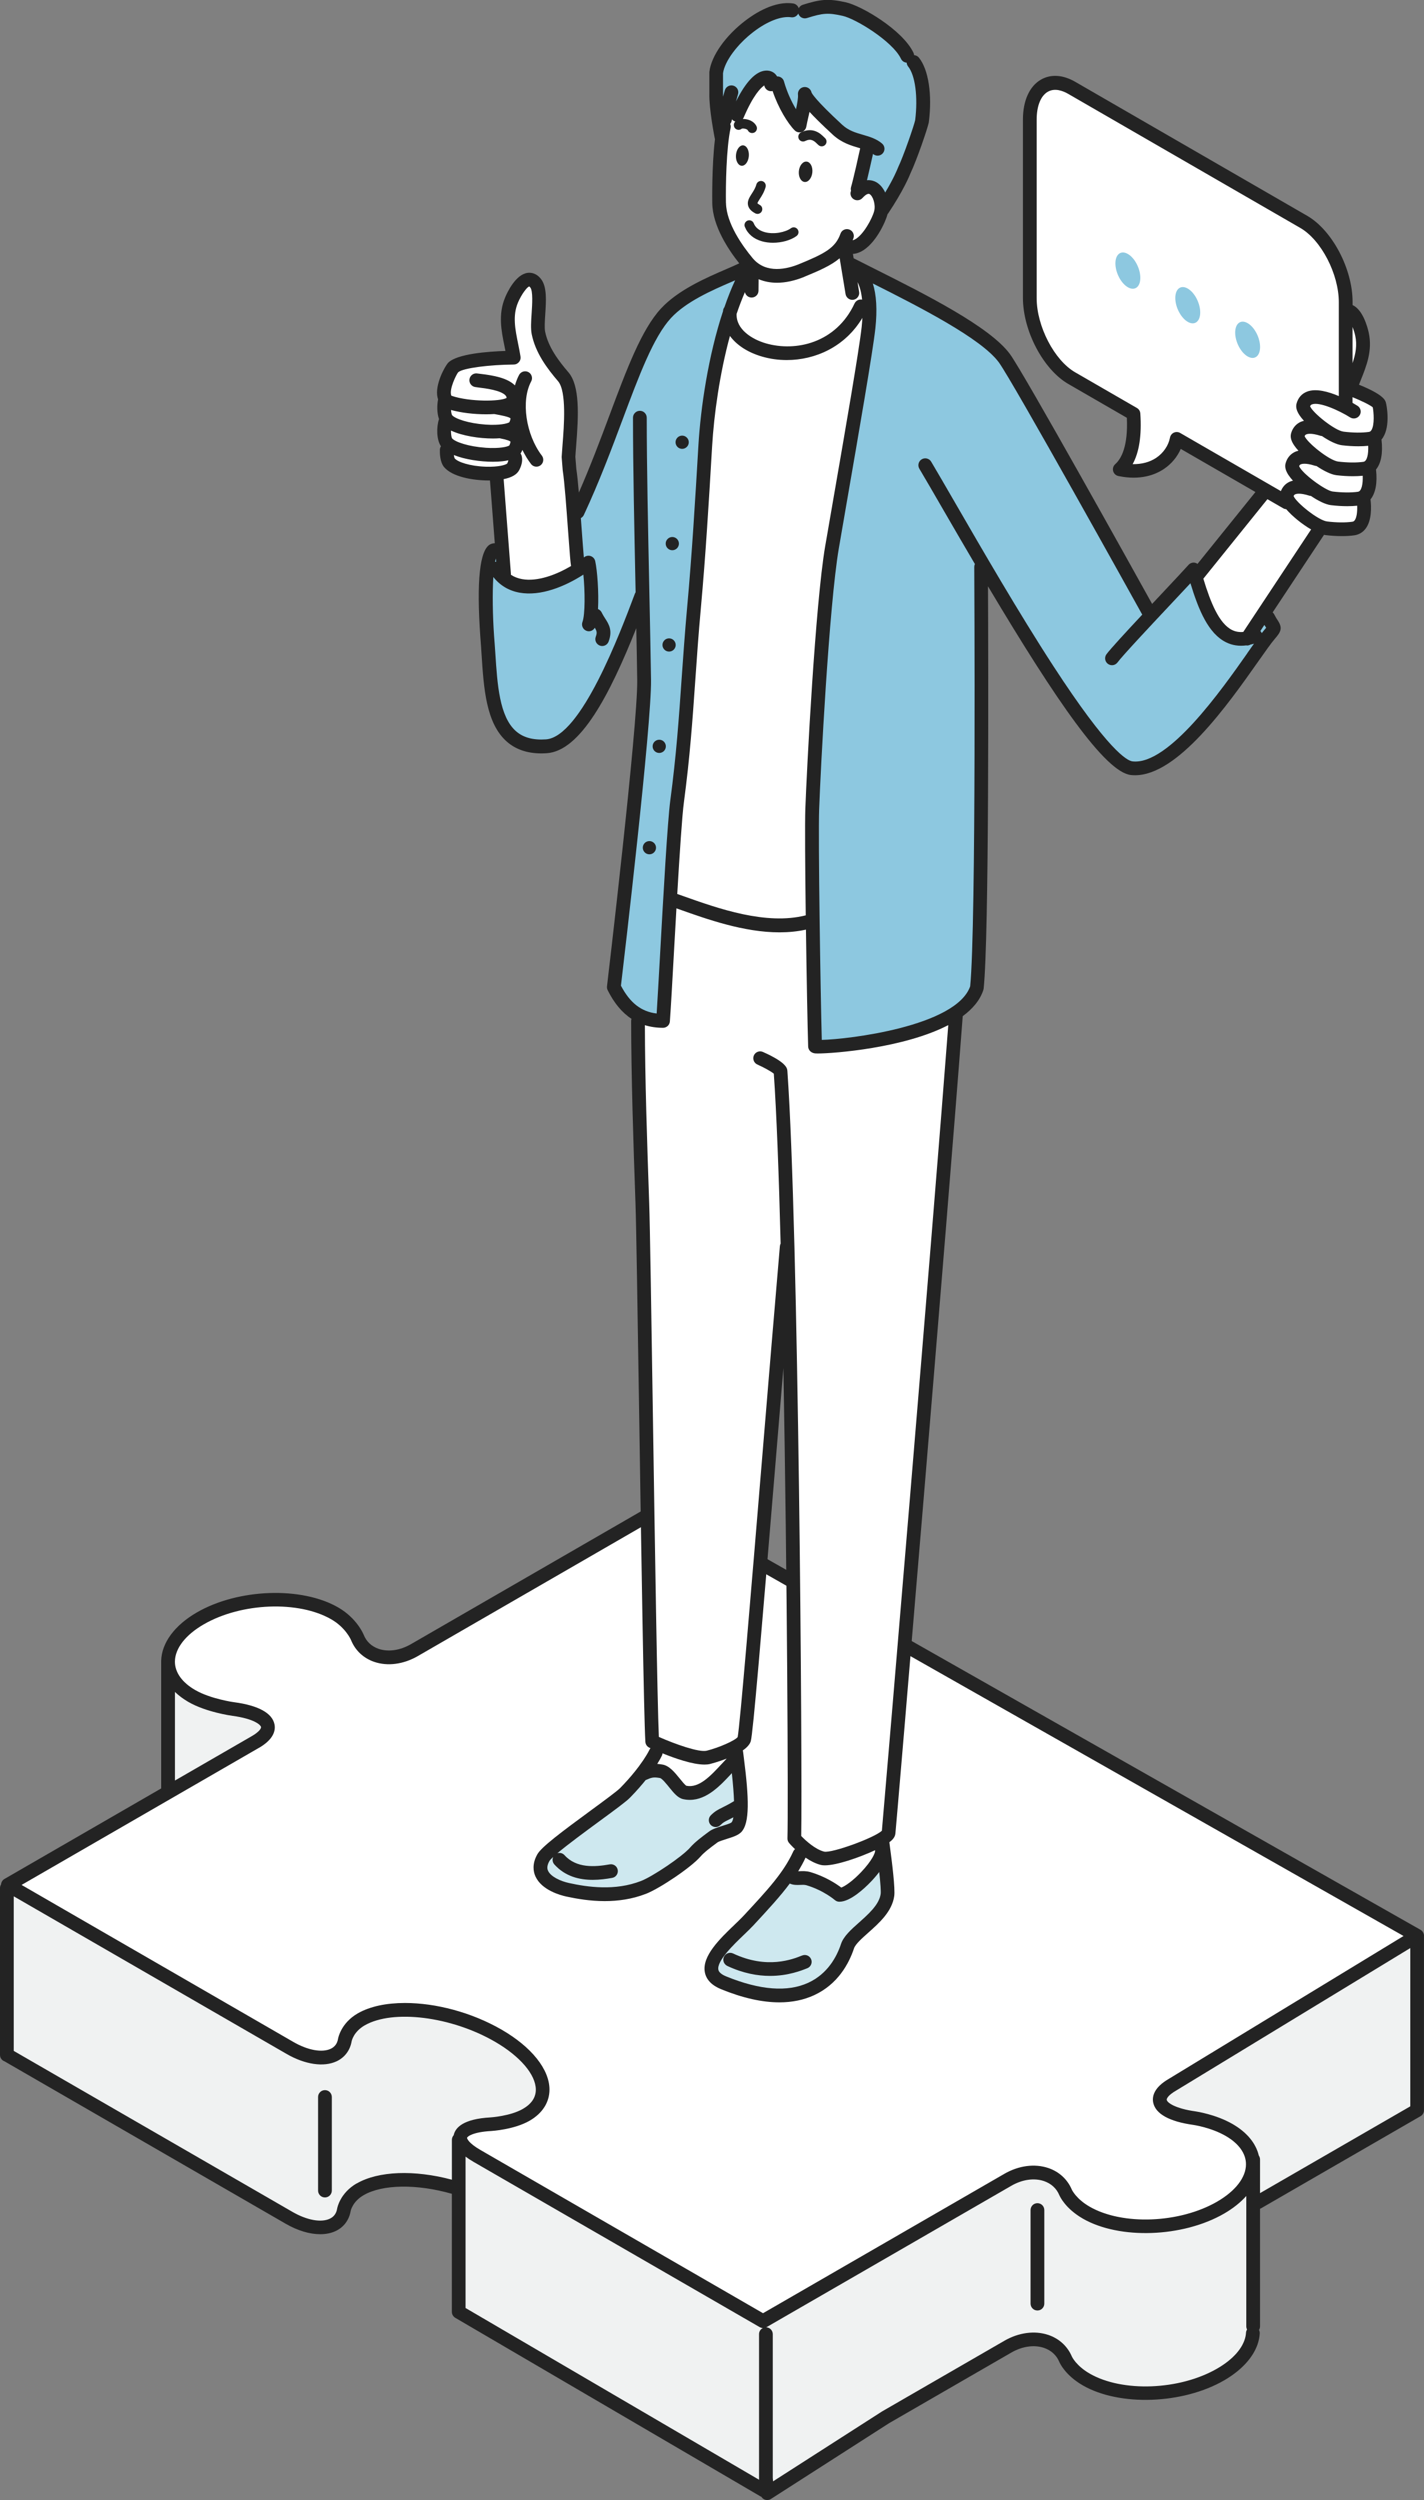 <?xml version="1.0" encoding="UTF-8"?>
<svg id="b" data-name="レイヤー_2" xmlns="http://www.w3.org/2000/svg" viewBox="0 0 445.62 782.02">
  <rect x="0" y="0" width="445.62" height="782.02" fill="#808080" stroke="none"/>
  <defs>
    <style>
      .d {
        fill: #232323;
      }

      .e {
        fill: #cee8ef;
      }

      .f {
        fill: #f0f2f2;
      }

      .g {
        fill: #8dc8e0;
      }

      .h {
        fill: #fff;
      }
    </style>
  </defs>
  <g id="c" data-name="m候補者">
    <g>
      <g>
        <path class="f" d="M443.47,660.08v-53.44l-203.65-74.77-187.41-6.98.17,35.53-50.44,30.17v52.2-.06s88.31,50.98,88.31,50.98c8.39,4.84,16.11,3.71,17.16-2.51,0,0,.65-3.85,5.1-6.41,6.8-3.93,18.71-3.83,30.18-.37l.65,38.73,95.49,55.85,1.05.87,37.1-23.79,13.97-8.07,24.23-13.99c7.26-4.19,15.4-2.41,18.08,3.96,0,0,1.44,3.41,6.43,6.3,10.87,6.28,29.7,5.58,42.06-1.55,7.59-4.38,10.97-10.18,9.92-15.45v-37.42l51.58-29.78Z"/>
        <path class="h" d="M277.19,703.88l-38.39,22.16-89.57-51.71c-8.39-4.84-6.43-9.3,4.35-9.91,0,0,6.66-.38,11.11-2.94,9.41-5.44,5.48-16.52-8.79-24.76-14.27-8.24-33.47-10.51-42.88-5.07-4.45,2.57-5.1,6.41-5.1,6.41-1.05,6.22-8.78,7.35-17.16,2.51L2.47,589.6l43.04-24.85,15.14-8.74,19.26-11.12c7.26-4.19,4.17-8.83-6.88-10.31,0,0-7.74-1.04-13.01-4.08-10.87-6.28-9.67-17.15,2.69-24.28,12.36-7.13,31.19-7.83,42.06-1.55,5.27,3.04,7.07,7.51,7.07,7.51,2.56,6.38,10.59,8.17,17.86,3.97l77.45-44.71,236.34,134.07-76.59,46.6c-7.26,4.19-4.17,8.89,6.86,10.44,0,0,5.91.83,10.91,3.71,10.87,6.28,9.67,17.15-2.69,24.28-12.36,7.13-31.19,7.83-42.06,1.55-5-2.89-6.43-6.3-6.43-6.3-2.68-6.37-10.81-8.16-18.08-3.96l-24.23,13.99-13.97,8.07Z"/>
        <path class="d" d="M445.62,605.5s0-.01,0-.02c0,0,0,0,0-.01,0-.02,0-.03,0-.05,0-.15-.03-.3-.07-.45-.01-.05-.03-.09-.04-.13-.04-.12-.09-.24-.15-.35-.02-.04-.04-.08-.06-.11-.09-.14-.19-.28-.31-.4,0,0-.02-.01-.02-.02-.11-.11-.24-.2-.38-.29-.02-.01-.03-.03-.05-.04l-236.34-134.07c-.66-.38-1.47-.37-2.14,0l-77.45,44.71c-3.42,1.97-7.12,2.51-10.15,1.46-2.19-.76-3.8-2.27-4.64-4.37-.08-.21-2.14-5.2-7.99-8.57-11.45-6.61-31.28-5.91-44.21,1.55-6.99,4.04-11.04,9.54-11.18,15.13,0,.03,0,.06,0,.09v.11s0,.06,0,.09c0,.03,0,.07,0,.1v39.54l-49.05,28.32c-.62.36-1.01,1.01-1.06,1.71-.21.33-.33.72-.33,1.14v52.2c0,.92.58,1.69,1.41,1.99l87.97,50.79c3.75,2.17,7.53,3.29,10.83,3.29,1.78,0,3.41-.33,4.82-.99,2.55-1.2,4.22-3.44,4.71-6.29.02-.12.62-2.95,4.06-4.94,5.9-3.41,16.66-3.55,27.6-.42v36.92c0,.76.41,1.47,1.06,1.86l95.49,55.85c.1.06.21.09.31.13.21.34.5.63.88.81.3.15.62.22.95.22.41,0,.81-.11,1.16-.34l37.02-23.73,38.21-22.06c3.41-1.97,7.13-2.51,10.21-1.47,2.25.76,3.92,2.28,4.81,4.4.18.42,1.88,4.17,7.34,7.33,11.45,6.61,31.28,5.91,44.21-1.55,6.05-3.5,9.94-8.09,10.94-12.94.12-.58.2-1.17.23-1.74.02-.4-.07-.78-.24-1.11.21-.33.33-.72.33-1.14v-36.77c.11-.04.23-.08.33-.14l49.91-28.82s.04-.03.06-.04c.07-.04.13-.09.19-.13.05-.04.11-.08.15-.13.05-.05.1-.1.14-.15.05-.05.09-.1.13-.16.04-.06.07-.12.11-.18.03-.06.07-.12.1-.18.03-.06.05-.13.07-.2.02-.07.05-.13.06-.2.02-.06.02-.13.03-.2.01-.08.02-.15.02-.23,0-.02,0-.05,0-.07v-54.58ZM54.75,529.22c1.18,1.14,2.58,2.19,4.2,3.13,5.58,3.22,13.47,4.3,13.8,4.35,6.92.93,8.82,2.88,8.94,3.49.08.43-.6,1.53-2.85,2.83l-24.09,13.91v-27.71ZM80.99,546.74c4.73-2.73,5.28-5.52,4.91-7.38-.7-3.52-5.05-5.91-12.59-6.92-.07,0-7.37-1.01-12.22-3.81-4.08-2.35-6.33-5.48-6.35-8.81v-.13c.04-4.09,3.33-8.33,9.04-11.62,11.75-6.78,29.65-7.48,39.91-1.55,4.51,2.6,6.14,6.42,6.15,6.45,1.3,3.25,3.87,5.67,7.22,6.83,4.21,1.46,9.2.8,13.7-1.8l76.38-44.1,232.08,131.66-73.43,44.67c-4.73,2.73-5.28,5.53-4.92,7.4.69,3.54,5.03,5.97,12.56,7.02.05,0,5.55.8,10.13,3.45,4.1,2.36,6.35,5.51,6.35,8.86,0,4.12-3.3,8.38-9.04,11.7-11.74,6.78-29.65,7.48-39.91,1.55-4.22-2.44-5.53-5.27-5.53-5.27-1.37-3.25-3.99-5.67-7.4-6.81-4.25-1.43-9.25-.77-13.73,1.82l-75.52,43.6-88.49-51.09c-3.63-2.1-4.18-3.54-4.13-3.79.08-.34,1.67-1.78,7.53-2.11.29-.02,7.23-.44,12.06-3.23,4-2.31,6.2-5.76,6.2-9.73,0-6.32-5.6-13.33-14.99-18.75-9.41-5.43-20.64-8.34-30.23-8.34-5.79,0-10.98,1.06-14.8,3.27-5.26,3.04-6.11,7.72-6.14,7.92-.25,1.5-1.01,2.53-2.3,3.14-2.71,1.28-7.18.46-11.67-2.13l-85.07-49.12,74.22-42.85ZM111.64,682.93c-5.26,3.04-6.11,7.72-6.14,7.92-.25,1.5-1.01,2.53-2.3,3.14-2.72,1.28-7.18.46-11.67-2.13l-87.23-50.36v-48.35l85.39,49.3c5.77,3.33,11.62,4.19,15.65,2.3,2.55-1.2,4.22-3.44,4.71-6.29.02-.12.62-2.95,4.06-4.94,8.81-5.08,27.08-2.81,40.73,5.08,7.92,4.57,12.83,10.33,12.84,15.03,0,2.44-1.36,4.46-4.05,6.01-3.94,2.27-10.09,2.66-10.15,2.66-8.53.48-10.94,3.21-11.47,5.41-.01.05-.02.11-.03.16-.35.38-.57.89-.57,1.45v12.47c-11.76-3.14-23.01-2.73-29.75,1.16ZM145.7,674.57c.7.53,1.51,1.07,2.46,1.62l89.57,51.71c.31.18.65.26.99.28-.7.35-1.19,1.07-1.19,1.91v45.09c0,.06,0,.12,0,.19l.02.28-91.86-53.73v-47.35ZM389.77,730.79c-.75,3.63-3.9,7.21-8.88,10.08-11.74,6.78-29.65,7.48-39.91,1.55-4.22-2.44-5.53-5.27-5.53-5.27-1.37-3.25-3.99-5.66-7.4-6.81-4.24-1.43-9.25-.76-13.73,1.82l-38.29,22.11-34.11,21.87-.09-1.05v-44.99c0-1.16-.92-2.1-2.07-2.14.04-.02.08-.03.12-.05l38.39-22.16,38.21-22.06c3.41-1.97,7.13-2.51,10.21-1.47,2.25.76,3.92,2.28,4.81,4.4.18.42,1.88,4.17,7.34,7.33,11.45,6.61,31.28,5.91,44.21-1.55,2.82-1.63,5.16-3.5,6.96-5.52v40.79c0,.35.09.68.24.97-.18.3-.31.64-.33,1.01-.02.37-.07.76-.15,1.14ZM394.31,685.99v-10.53c0-.46-.15-.88-.39-1.23-.91-3.85-3.73-7.27-8.18-9.84-5.3-3.06-11.43-3.94-11.69-3.98-6.17-.87-8.76-2.66-8.94-3.59-.07-.38.43-1.46,2.89-2.88l73.33-44.61v49.51l-47.02,27.15ZM326.8,691.28v29.27c0,1.19-.96,2.15-2.15,2.15s-2.15-.96-2.15-2.15v-29.27c0-1.19.96-2.15,2.15-2.15s2.15.96,2.15,2.15ZM103.84,655.92v29.27c0,1.19-.96,2.15-2.15,2.15s-2.15-.96-2.15-2.15v-29.27c0-1.19.96-2.15,2.15-2.15s2.15.96,2.15,2.15Z"/>
      </g>
      <g>
        <path class="h" d="M276.92,582.12c-.51-4.17-1.05-7.92-1.05-7.92l-24.48,2.89c-1.44,4.04-3.47,7.51-6.14,11.06,6.79.55,13.53,3.1,19.28,3.68,3.98,0,8.4-4.4,12.39-9.7Z"/>
        <path class="e" d="M264.53,591.83c-5.75-.58-12.5-3.13-19.28-3.68-2.89,3.83-6.52,7.76-11.02,12.61-4.59,4.94-18.2,15.2-7.73,19.47,24.3,9.9,35.13-.67,38.73-11.47,1.49-4.47,11.5-9,12.5-16,.21-1.47-.28-6.28-.81-10.63-3.99,5.3-8.41,9.7-12.39,9.7Z"/>
        <path class="h" d="M220.53,560.83c4.03-2.69,6.71-6.73,10.16-10.3-.12-.94-.22-1.74-.29-2.34l-12.02-7.33-13.18,7.33s-1.58,2.21-3.53,4.84c2.22.06,4.28.61,5.86,1.8,4,3,8,8,13,6Z"/>
        <path class="e" d="M220.53,560.83c-5,2-9-3-13-6-1.59-1.19-3.65-1.74-5.86-1.8-2.1,2.83-4.62,6.15-6.07,7.76-2.73,3.03-13.16,9.37-16.28,12.19-2.81,2.54-7.41,4.73-9.3,8.1-3.33,5.93,3.23,9.2,7.65,10.05,8.86,1.71,12.85,2.67,21.71-.76,3.95-1.53,15.48-7.91,18.24-11.1,1.36-1.57,3.87-3.4,5.58-4.67,1.54-1.14,6.02-1.82,7.2-3,2.6-2.6,1.07-14.9.29-21.06-3.45,3.58-6.13,7.61-10.16,10.3Z"/>
        <path class="h" d="M229.88,278.36c1.16,3.35-30.76,3.31-30.76,3.31-.45,19.84.44,54.98,1.32,80.15.57,16.41,2.8,168.74,3.65,182.88,0,0,13.07,6.09,17.57,4.98,3.27-.81,10.59-3.49,11.21-5.65,1.05-3.6,7.53-95.51,12.92-157.55,5.72,70.46.23,180.96,2.65,190.98,0,0,4.42,2.66,8.93,3.79,3.6.9,21.78-7.45,22.02-9.69.56-5.31,21.89-279.32,21.89-279.32l-71.41-13.88Z"/>
        <path class="h" d="M273.66,96.72l-4.29-.88c-10.57,22.68-42.72,15.63-40.95,1.54l-4.95,3.63-12.88,105.69-1.65,73.98c10.88,3.84,29.39,13.21,46.57,7.27l6.61-72.66,11.56-118.57Z"/>
        <path class="g" d="M396.19,190.52l-5.94,9.25s-4.29,1.65-8.92-3.96c-4.62-5.61-7.82-17.61-7.82-17.61l-14.09,13.21s-40.56-73.11-45.13-79.33c-7.06-9.59-34.01-22.05-49.42-29.97l6.6,8.63c.93,4.12.62,8.9.32,11.72-.99,9.32-8.67,52.46-11.44,68.77-3.09,18.2-5.74,69.5-6.18,81.83-.34,9.59.48,61.29.88,74.2.03.92,45.36-1.98,50.64-18.28,1.98-18.5,1.32-131.67,1.32-131.67l.97-.1c16.6,28.19,37.76,62.13,46.15,63.07,15.63,1.76,37.43-35.23,43.16-41.83,2.27-2.62.66-4.4-1.1-7.93Z"/>
        <path class="h" d="M407.99,69.41l-72.61-41.92c-7.22-4.17-13.12.3-13.12,9.92v55.81c0,9.62,5.9,20.9,13.12,25.07l19.33,11.16c.26,3.89.59,13.06-4.29,17.4,10.8,2.25,16.79-4.02,17.83-9.59l39.75,22.95c7.22,4.17,13.12-.3,13.12-9.92v-55.81c0-9.62-5.9-20.9-13.12-25.07Z"/>
        <path class="g" d="M356.85,86.9c0,2.87-1.75,4.2-3.9,2.95-2.16-1.24-3.9-4.58-3.9-7.46s1.75-4.2,3.9-2.95c2.16,1.24,3.9,4.58,3.9,7.46Z"/>
        <path class="g" d="M375.59,97.72c0,2.87-1.75,4.2-3.9,2.95s-3.9-4.58-3.9-7.46,1.75-4.2,3.9-2.95c2.16,1.24,3.9,4.58,3.9,7.46Z"/>
        <path class="g" d="M394.33,108.54c0,2.87-1.75,4.2-3.9,2.95-2.16-1.24-3.9-4.58-3.9-7.46s1.75-4.2,3.9-2.95c2.16,1.24,3.9,4.58,3.9,7.46Z"/>
        <path class="h" d="M431.6,126.55c-.39-1.33-6.1-4.3-8.85-5.67,2.01-5.32,4.75-10.42,3.45-16.33-.46-2.09-2.12-7.33-4.7-7.32-.23,9.29-.08,25.97-.08,25.97l.2,4.4s-11.94-7.66-13.8-.83c-.41,1.52,3.08,5.04,6.67,7.56l-.66-.07c-3.45-1.1-6.88-1.27-7.73,1.87-.41,1.52,3.08,5.04,6.67,7.56l-.66-.07c-3.45-1.1-6.88-1.27-7.73,1.87-.41,1.52,3.08,5.04,6.67,7.56l-.66-.07c-3.45-1.1-7.59-1.94-8.59,3.68-.09.53-6.61-4.13-6.61-4.13l-21.25,28.29s4.95,12.48,6.22,14.15c6.18,8.15,9.58,3.96,9.58,3.96l23.27-34.34c.76.34,1.45.57,2.02.64,3.04.37,6.16.41,8.5.08,4.03-.58,3.48-7.44,3.06-9.9,2.53-1.77,2.08-7.23,1.72-9.36,2.53-1.77,2.08-7.23,1.72-9.36,2.96-2.07,1.84-9.2,1.56-10.14Z"/>
        <path class="g" d="M232.15,84.39c-6.04,2.85-17.48,6.81-23.78,13.65-10.13,11.01-16.29,39.63-29.94,66.94l-2.2,9.03-20.26-1.43c-5.72-4.84-3.52,26.42-3.52,26.42,1.32,15.63.22,35.67,18.5,34.46,12.33-.82,24.03-31.82,29.72-46.96,0,0,.55,3.17.88,26.2.21,14.54-9.47,96.06-9.47,96.06,3.52,7.05,8.37,10.57,15.41,10.57.88-12.33,3.09-58.91,4.41-68.75,2.96-22.11,3.26-38.24,5.28-60.5,1.53-16.82,2.53-33.79,3.52-50.64.87-14.68,4.61-38.33,12.66-53.61l-1.21-1.43Z"/>
        <path class="h" d="M177.89,142.94c.33-6.28,2.3-20.46-1.66-25.08-3.34-3.89-6.71-8.43-7.76-13.73-.73-3.67,1.39-12.62-.85-15.49-2.96-3.79-6.55,2.85-7.56,5.24-2.53,6.02-.27,11.97.66,18.02l.08.14c-6.61.25-17.02.96-19.02,2.96-.66.66-4.04,6.9-2.43,9.72-.62,2.04-.45,5.2.37,6.35-1.05,1.89-.96,6.14.07,7.37,1.15,1.38,0,2.31,0,2.31-.05,1.64.24,3.28.82,3.97,2.32,2.78,9.13,3.89,14.32,3.19,0,0,2.64,30.88,2.81,31.71.09.46,3.19,3.79,6.61,3.96,6.85.35,16.67-6.12,16.51-6.61l-2.96-34.04Z"/>
        <path class="h" d="M227.02,37.95c-.08-.59,3.02-16.55,5.35-17.86,1.87-1.04,33.77,4.63,39.01,3.01l1,17.25c2.46,4.66-3.1,13.66-4.1,20.13,5.02-5.61,8.52,1.75,7.33,6.13-.71,2.62-3.06,11.26-11.18,11.19-.98.11,1.96,6.21,1.96,6.21l3.18,2.13,2.75,7.27s-8.92,20.15-27.08,16.84c-13.42-2.44-17.83-9.58-17.83-9.58l3.96-11.89,3.47-.78s.51-3.55-.71-4.4c-4.47-3.12-8.99-13.61-9.1-20.08-.07-4.07,1.99-25.57,1.99-25.57Z"/>
        <path class="g" d="M287.97,23.29c-3.08-5.17-4.07-5.83-4.07-5.83-2.97-6.28-15.16-13.59-19.72-14.6-5.03-1.12-7.03-.92-12.31.73l-3.96-.33c-8.92-1.32-22.78,11.24-23.78,19.49v6.61c-.12,4.61,1.65,13.54,1.65,13.54l1.1-.88,1.98-6.72,1.87.66c6.57-15.32,11.33-11.99,10.72-9.91h1.83c1.65,5.95,4.95,11.23,6.94,13.22.29-1.8,1.22-5.11,1.56-7.67l3.37,2.2c2.64,2.82,6.03,5.93,6.96,6.79,2.99,2.76,6.37,3.25,9.21,4.21l.07,1.57-2.5,12.67s2.17-2.67,5.17-.17,2.08,6.75,2.08,6.75c5.07-7.59,7.5-14.75,7.5-14.75,1.51-3.17,3.19-8.2,4.12-11.74,1.53-4.16,3.3-10.66.21-15.83Z"/>
        <path class="d" d="M252.43,50.55c1.17.12,1.96,1.64,1.78,3.4-.18,1.76-1.26,3.09-2.43,2.97-1.16-.12-1.96-1.64-1.79-3.4.18-1.76,1.27-3.09,2.43-2.97ZM230.31,48.5c-.14,1.76.65,3.26,1.76,3.35,1.11.09,2.13-1.27,2.27-3.03.14-1.76-.65-3.26-1.77-3.35-1.11-.08-2.12,1.27-2.26,3.03ZM213.47,136.26c-1.14,0-2.07.93-2.07,2.07s.93,2.07,2.07,2.07,2.07-.93,2.07-2.07-.93-2.07-2.07-2.07ZM210.39,167.97c-1.15,0-2.07.93-2.07,2.07s.93,2.07,2.07,2.07,2.07-.93,2.07-2.07-.93-2.07-2.07-2.07ZM209.38,199.67c-1.15,0-2.07.93-2.07,2.07s.93,2.07,2.07,2.07,2.07-.93,2.07-2.07-.93-2.07-2.07-2.07ZM206.3,231.38c-1.15,0-2.07.93-2.07,2.07s.93,2.07,2.07,2.07,2.07-.93,2.07-2.07-.93-2.07-2.07-2.07ZM203.22,263.08c-1.15,0-2.07.93-2.07,2.07s.93,2.07,2.07,2.07,2.07-.93,2.07-2.07-.93-2.07-2.07-2.07ZM236.34,66.73c.23.12.47.18.71.18.53,0,1.05-.29,1.32-.79.39-.73.12-1.64-.61-2.03-.56-.3-.72-.5-.74-.5h0c.03-.25.47-.94.77-1.4.62-.96,1.38-2.15,1.8-3.7.21-.8-.26-1.62-1.06-1.84-.8-.21-1.62.26-1.84,1.06-.29,1.09-.89,2.02-1.42,2.85-.75,1.16-1.52,2.36-1.16,3.75.33,1.27,1.43,1.99,2.23,2.42ZM251.97,44.11c1.75-.87,2.69-.16,3.73.87.2.19.37.36.51.47.28.22.61.33.94.33.44,0,.87-.19,1.17-.56.52-.65.42-1.59-.23-2.11-.08-.06-.17-.16-.27-.26-.92-.91-3.36-3.33-7.18-1.42-.74.37-1.04,1.27-.67,2.01.37.74,1.27,1.04,2.01.67ZM241.89,75.93c2.72,0,5.54-.76,7.38-2.11.67-.49.81-1.43.32-2.1-.49-.67-1.43-.81-2.1-.32-1.68,1.23-5.31,2.03-8.25,1.19-1.7-.49-2.84-1.41-3.37-2.75-.31-.77-1.19-1.14-1.95-.83-.77.31-1.14,1.18-.83,1.95.89,2.21,2.73,3.77,5.33,4.51,1.08.31,2.27.46,3.47.46ZM251.04,611.65c-3,1.2-10.98,4.39-21.62-.62-1.07-.51-2.36-.05-2.86,1.03-.51,1.07-.04,2.35,1.03,2.86,5,2.35,9.54,3.12,13.39,3.12,5.64,0,9.79-1.66,11.66-2.4,1.1-.44,1.64-1.69,1.2-2.79-.44-1.1-1.69-1.64-2.79-1.2ZM432.78,136.87c-.14.22-.3.43-.46.62.49,4.22-.13,7.46-1.72,9.37.48,4.2-.15,7.43-1.72,9.34.28,2.38.41,6.52-1.49,9.1-.88,1.19-2.11,1.93-3.55,2.14-1.17.17-2.51.25-3.95.25-1.63,0-3.38-.11-5.12-.32-.14-.02-.29-.05-.44-.08l-16.07,24.26c.2.18.38.4.5.65.43.85.79,1.4,1.09,1.85,1.61,2.43.99,3.58-.94,5.81-1.08,1.25-2.86,3.77-5.1,6.95-9.48,13.45-25.13,35.68-38.6,35.68-.44,0-.88-.02-1.33-.07-7.94-.9-23.09-22.76-44.7-59.02.11,23.99.36,109.67-1.36,125.81-.02.15-.05.29-.09.43-1.04,3.22-3.36,5.92-6.46,8.21-4.89,65.04-20.67,251.94-21.07,255.7-.13,1.19-1.03,2.05-1.89,2.69.9,6.62,1.85,14.56,1.53,16.82-.69,4.85-4.65,8.38-8.15,11.49-1.96,1.75-4,3.56-4.44,4.88-1.6,4.8-5.07,11.24-12.51,14.66-3.23,1.48-6.85,2.23-10.83,2.23-5.42,0-11.52-1.37-18.24-4.11-2.94-1.2-4.65-2.98-5.1-5.3-.96-5.05,4.74-10.52,9.33-14.91,1.04-1,2.03-1.95,2.74-2.71,7.56-8.14,12.55-13.51,15.6-20.17.13-.29.32-.53.55-.73-1.1-1.03-1.79-1.83-1.86-1.92-.35-.41-.53-.93-.51-1.46.28-9.36-.08-82.03-1.27-147.08-.78,9.41-1.57,18.94-2.35,28.33-4.55,54.83-7.15,85.97-7.85,88.35-.31,1.06-1.25,2.04-2.5,2.91.04.13.07.27.09.42.06.56.16,1.3.27,2.16,1.54,12.12,1.92,20.19-.88,23-1,1-2.65,1.51-4.57,2.12-1.03.32-2.43.76-2.87,1.09l-.33.25c-1.6,1.18-3.78,2.8-4.9,4.1-3.06,3.54-12.95,10.1-17.09,11.7-4.4,1.71-8.83,2.29-12.94,2.29-4.55,0-8.71-.72-12.01-1.43-1.77-.38-7.71-1.97-9.66-6.3-.67-1.48-1.11-3.89.59-6.91,1.28-2.28,7.47-6.92,16.77-13.74,4.01-2.94,8.15-5.98,9.15-6.99,6.86-7,9.15-11.93,9.18-11.98.08-.18.19-.34.32-.48-.14-.06-.27-.12-.37-.17-.72-.33-1.19-1.03-1.24-1.82-.49-8.29-1.26-58.24-1.94-102.31-.49-31.73-.91-59.14-1.15-65.96-.69-19.65-1.35-40.25-1.36-57.23,0-.22.04-.43.11-.64-2.96-1.95-5.44-4.92-7.46-8.97-.19-.38-.26-.8-.21-1.21.1-.81,9.66-81.55,9.46-95.78-.07-4.98-.17-10.46-.29-16.24-8.32,20.85-17.46,38.41-28.03,39.11-.56.04-1.12.06-1.66.06-4.4,0-8.03-1.23-10.82-3.68-6.52-5.72-7.23-16.69-7.91-27.3-.12-1.87-.24-3.72-.39-5.51-1.23-17.52-.18-27.24,3.12-28.92.28-.14.78-.33,1.41-.33l-1.51-19.63c-.12,0-.24,0-.36,0-5.03,0-11.46-1.15-14.01-4.2-1.28-1.54-1.34-4.29-1.31-5.41.01-.4.14-.77.35-1.09-1.39-1.94-1.47-5.97-.62-8.51-.68-1.9-.63-4.45-.29-6.16-.06-.18-.12-.36-.16-.55-.96-4.1,2.43-10.01,3.34-10.92,2.8-2.8,12.52-3.5,17.9-3.68-.09-.48-.19-.96-.29-1.43-1-4.92-2.03-10.01.2-15.32.7-1.67,3.29-7.17,7.03-7.67.91-.12,2.67-.03,4.2,1.94,1.88,2.4,1.59,6.76,1.32,10.97-.14,2.1-.28,4.28-.05,5.43.97,4.88,4.23,9.19,7.29,12.75,3.6,4.2,3.2,13.27,2.43,23-.1,1.29-.2,2.47-.25,3.45l.3,3.76c.26,1.67.53,4.33.79,7.42,3.69-8.42,6.84-16.81,9.66-24.36,5.33-14.26,9.94-26.57,15.99-33.15,5.39-5.86,14.12-9.63,20.49-12.38,1.45-.63,2.83-1.22,3.96-1.76.03-.02.07-.02.1-.04-3.46-4.35-8.34-11.72-8.45-18.85,0-.55-.18-11.58.85-20.01-.03-.08-.06-.16-.07-.25-.07-.37-1.82-9.23-1.69-14.02v-6.55c0-.09,0-.17.01-.26.6-4.96,5.02-11.24,11.27-16,3.1-2.37,9.16-6.21,14.96-5.35.84.13,1.49.73,1.73,1.49.25-.5.7-.9,1.28-1.09,5.45-1.7,7.87-2.01,13.42-.78,5.12,1.14,17.87,8.76,21.2,15.78.12.25.18.51.2.76.57.04,1.13.31,1.52.79,2.99,3.74,4.18,11.44,3.1,20.11,0,.03-.01.05-.02.08,0,.02,0,.05,0,.07-.38,1.89-3.72,11.67-5.75,15.95-.29.73-2.15,5.3-6.96,12.5-.06.09-.13.15-.2.23-.01.05-.02.1-.03.15-.62,2.3-3.76,9.32-8.34,11.6-.81.41-1.64.63-2.46.69l.22,1.36c1.98,1.01,4.12,2.08,6.37,3.21,16.15,8.1,36.24,18.19,42.54,26.75,4.3,5.85,38.71,67.72,44.5,78.16,1.07-1.15,2.15-2.29,3.21-3.42,3.73-3.97,6.95-7.41,8.17-8.78.52-.59,1.32-.84,2.08-.67.27.06.52.19.74.35l18.13-22.48-23.37-13.49c-1.08,2.49-2.91,4.7-5.27,6.28-2.68,1.8-7.33,3.64-14.25,2.21-.8-.17-1.43-.77-1.64-1.55-.21-.79.04-1.62.65-2.16,1.91-1.7,4.05-5.6,3.64-14.51l-18.32-10.58c-7.83-4.52-14.2-16.6-14.2-26.93v-55.81c0-5.85,2.05-10.39,5.63-12.45,3.08-1.78,6.89-1.54,10.72.67l72.61,41.92c7.83,4.52,14.2,16.6,14.2,26.93v.99c3.22,1.48,4.65,6.81,5.05,8.62,1.23,5.63-.71,10.45-2.58,15.1-.16.39-.32.79-.47,1.19,7.66,3.1,8.2,4.85,8.41,5.55.3,1.02,1.42,7.35-.88,10.94ZM417.02,153.74c2.91.36,5.8.39,7.93.08,1.15-.17,1.59-2.45,1.49-5.01-.95.1-2,.15-3.1.15-1.63,0-3.38-.11-5.12-.32-1.69-.21-3.99-1.36-6.25-2.88-.17-.01-.34-.04-.51-.09-3.04-.97-4.2-.54-4.48-.39-.15.08-.31.21-.44.52.91,2.32,8.24,7.66,10.48,7.94ZM408.26,136.43c.85,2.07,7.72,7.6,10.48,7.94,2.91.36,5.8.39,7.93.08,1.16-.17,1.59-2.46,1.49-5.01-.96.1-2,.15-3.11.15-1.63,0-3.38-.11-5.12-.32-1.69-.21-3.99-1.35-6.25-2.88-.17-.01-.34-.04-.5-.09-3.04-.97-4.2-.54-4.48-.39-.15.08-.31.21-.44.52ZM429.59,127.41c-.75-.67-3.4-1.99-6.34-3.18v1.77c.7.4,1.25.73,1.56.93,1,.63,1.31,1.96.67,2.96-.63,1-1.96,1.31-2.96.68-3.46-2.18-9.67-4.98-11.96-4.08-.21.08-.43.2-.59.59.85,2.07,7.72,7.6,10.48,7.94,2.91.36,5.8.39,7.93.08.28-.04.51-.14.76-.52,1.1-1.68.72-5.8.45-7.16ZM423.26,102.26v11.32c.95-2.82,1.49-5.62.84-8.57-.21-.98-.52-1.92-.84-2.75ZM400.84,153.6c.48-1.19,1.27-2.14,2.36-2.73.43-.24.91-.41,1.41-.53-.54-.59-1.01-1.17-1.37-1.71-.93-1.39-1.24-2.59-.94-3.69.42-1.54,1.33-2.72,2.62-3.43.43-.24.91-.41,1.41-.53-.54-.59-1.01-1.17-1.37-1.71-.93-1.39-1.24-2.59-.94-3.69.42-1.54,1.33-2.72,2.62-3.43.43-.24.9-.41,1.41-.53-.54-.59-1.01-1.17-1.37-1.71-.93-1.39-1.24-2.59-.94-3.69.49-1.8,1.62-3.08,3.27-3.72,2.79-1.08,6.68,0,9.95,1.39v-29.38c0-8.81-5.52-19.44-12.04-23.21l-72.61-41.92c-1.73-1-4.25-1.93-6.42-.67-2.21,1.28-3.48,4.46-3.48,8.73v55.81c0,8.81,5.52,19.44,12.04,23.2l19.33,11.16c.62.36,1.02,1,1.07,1.72.46,6.83-.35,12.14-2.41,15.86,2.82.03,5.35-.62,7.39-1.99,2.24-1.5,3.84-3.86,4.3-6.31.13-.69.58-1.27,1.21-1.56.63-.29,1.37-.26,1.97.09l31.53,18.2ZM258.23,170.85c.65-3.81,1.56-9.08,2.6-15.04,3.41-19.63,8.07-46.52,8.82-53.59.1-.96.17-1.89.22-2.79-5.46,9.12-14.81,13.19-23.65,13.19-2.65,0-5.25-.36-7.69-1.07-4.53-1.3-8.01-3.61-10.11-6.47-3.23,11.87-5,24.77-5.57,34.48l-.03.5c-.97,16.48-1.98,33.52-3.5,50.21-.74,8.14-1.25,15.47-1.74,22.56-.86,12.32-1.67,23.95-3.55,38.02-.58,4.35-1.34,16.04-2.09,28.78,0,0,0,0,.01,0l1.81.64c10.98,3.9,25.94,9.2,38.39,6.04-.19-14.81-.29-28.78-.13-33.36.44-12.23,3.1-63.84,6.21-82.12ZM251.7,86.59c-3.02,1.24-5.91,1.85-8.57,1.85-2.07,0-3.99-.38-5.74-1.11,0,.2,0,.4,0,.61,0,1.51-.03,3.01-.03,3.01-.01,1.18-.97,2.12-2.15,2.12,0,0-.02,0-.03,0-1.02-.01-1.85-.73-2.07-1.68-.93,2.16-1.8,4.43-2.6,6.79-.21,4.78,4.74,7.95,9.21,9.23,9.29,2.67,21.92-.09,27.7-12.49.43-.91,1.41-1.38,2.36-1.2-.23-2.23-.71-4.09-1.43-5.48l.5,3.05c.19,1.17-.6,2.28-1.77,2.47-.12.02-.24.03-.35.03-1.03,0-1.94-.75-2.12-1.8l-1.85-11.21c-2.69,2.26-6.36,3.87-11.06,5.8ZM226.27,30.21c.3-1.12.53-1.89.56-1.97.34-1.14,1.54-1.78,2.68-1.44,1.14.34,1.78,1.54,1.44,2.68,0,.02-.28.93-.62,2.23,3.1-6.2,6.22-9.44,9.31-9.63,1.51-.09,2.82.58,3.53,1.81,0,0,0,.01,0,.02.98-.05,1.9.58,2.17,1.57.92,3.31,2.37,6.37,3.76,8.69.38-1.76.72-3.62.61-4.57-.13-1.16.69-2.21,1.84-2.37,1.13-.15,2.17.59,2.4,1.69.13.32,1.25,2.39,9.43,9.94l.16.15c2,1.85,4.2,2.49,6.53,3.16,2.06.6,4.19,1.22,5.96,2.73.9.77,1.01,2.13.24,3.03-.42.5-1.03.76-1.64.76-.49,0-.99-.17-1.39-.51-.02-.01-.04-.02-.05-.04-.41,1.85-1.18,5.33-1.88,8.23,1.27-.12,2.28.27,2.83.57,1.27.69,2.22,1.88,2.87,3.28,2.81-4.7,3.87-7.46,3.88-7.5.02-.06.05-.12.07-.17,1.9-3.99,5.08-13.34,5.43-14.96.9-7.29.02-14.02-2.2-16.79-.28-.36-.44-.77-.46-1.2-.74-.06-1.44-.48-1.78-1.21-2.56-5.41-14.1-12.51-18.25-13.43-4.53-1.01-6.1-.91-11.2.69-1.13.35-2.34-.28-2.69-1.41,0,0,0,0,0,0-.41.8-1.28,1.3-2.23,1.16-3.04-.45-7.43,1.24-11.73,4.52-5.15,3.92-9.07,9.24-9.59,12.98v6.47c0,.27,0,.56,0,.87ZM227.19,63.49c.11,6.45,5.28,13.58,8.35,17.27,4.23,5.06,10.92,3.33,14.53,1.85,7.98-3.27,11.38-5.05,12.94-9.51.39-1.12,1.61-1.71,2.74-1.32,1.12.39,1.71,1.62,1.32,2.74-.08.22-.17.43-.25.64.19-.04.39-.1.63-.22,2.65-1.32,5.46-6.5,6.1-8.88.55-2.01-.37-4.77-1.45-5.36-.69-.37-1.86.85-2.2,1.23-.79.88-2.15.96-3.04.17-.7-.63-.89-1.61-.54-2.43-.1-.36-.11-.75,0-1.14.84-2.95,2.45-10.24,2.86-12.15-.1-.03-.19-.06-.29-.09-2.45-.71-5.5-1.6-8.25-4.13l-.16-.15c-3.31-3.05-5.58-5.31-7.15-7.01-.14.63-.28,1.25-.42,1.85-.24,1.06-.47,2.06-.58,2.74-.13.8-.69,1.46-1.46,1.71-.77.25-1.61.05-2.18-.52-2.19-2.2-5.12-6.97-6.92-12.31-.55.13-1.15.04-1.65-.29-.53-.34-.86-.88-.95-1.46-1.12.74-3.45,3.04-6.47,10.09-.06.15-.16.27-.25.4.32,0,.65.02.99.07,1.52.25,2.72,1.04,3.28,2.17.37.74.07,1.64-.67,2.01-.22.11-.44.16-.67.16-.55,0-1.08-.3-1.34-.83-.24-.48-1.47-.71-1.92-.54-.59.52-1.49.49-2.05-.08-.58-.59-.58-1.54,0-2.12.02-.01.04-.02.05-.04-.09-.02-.17-.04-.26-.08-.33-.14-.6-.36-.81-.62-.02.12-.04.24-.06.36-.06.42-.24.78-.49,1.08.17.4.23.85.13,1.3-1.36,6.26-1.55,18.07-1.46,23.44ZM141.12,123.49c.07.22.13.29.35.36,5.56,1.87,15.07,1.77,17.06.62,0-.29-.09-.47-.2-.62-1.29-1.78-6.65-2.41-8.42-2.62-.58-.07-1.03-.13-1.29-.18-1.16-.23-1.92-1.37-1.69-2.53.23-1.16,1.36-1.92,2.53-1.69.19.04.52.07.95.12,4.23.5,8.41,1.3,10.73,3.6.34-1.17.77-2.28,1.31-3.29.57-1.04,1.87-1.43,2.91-.87,1.04.56,1.43,1.87.87,2.91-3.23,5.98-1.7,16.62,3.34,23.22.72.94.54,2.29-.4,3.01-.39.3-.85.44-1.3.44-.65,0-1.29-.29-1.71-.85-1.03-1.34-1.92-2.83-2.68-4.39-.09.21-.18.42-.29.63-.08.17-.19.32-.3.48.13.18.24.38.31.6.41,1.31.19,2.79-.68,4.53-.72,1.44-2.34,2.39-4.91,2.9l2.27,29.55c0,.12,0,.24,0,.36,1.02.67,2.17,1.13,3.48,1.36,4.78.86,10.6-1.3,15.34-4.09-.2-1.16-.41-3.89-.93-11.03-.5-6.86-1.12-15.4-1.66-18.79,0-.05-.01-.11-.02-.16l-.32-3.98c0-.09,0-.19,0-.29.06-1.05.16-2.31.27-3.71.46-5.83,1.32-16.68-1.41-19.86-3.42-3.99-7.07-8.86-8.24-14.71-.34-1.7-.19-4.05-.02-6.55.18-2.76.45-6.93-.41-8.04-.21-.27-.34-.33-.34-.33-.63.12-2.42,2.41-3.54,5.08-1.72,4.09-.86,8.32.05,12.8.26,1.28.53,2.6.74,3.94,0,0,0,0,0,0,0,.04.01.08.02.12,0,.05,0,.1,0,.15,0,.05.02.1.02.16,0,.02,0,.04,0,.06,0,.08-.01.16-.02.24,0,.06-.01.12-.03.18-.02.07-.04.14-.06.22-.02.06-.04.13-.07.19-.03.06-.06.12-.1.18-.03.06-.07.12-.11.18-.04.06-.08.11-.13.16-.04.05-.09.11-.14.15-.05.05-.1.09-.16.13-.05.04-.11.09-.17.13-.06.04-.11.07-.17.1-.07.03-.13.07-.2.1-.06.02-.12.04-.18.06-.08.02-.15.05-.23.06-.02,0-.04.01-.06.01-.05,0-.09,0-.14,0-.06,0-.11.02-.17.02-7.22.06-15.87,1.05-17.4,2.43-.76,1.01-2.73,5.27-2.21,7.02ZM141.14,128.25c.05.76.19,1.37.33,1.6.95,1.14,5.15,2.58,10.47,2.95,4.47.31,6.91-.34,7.45-.72.42-.88.37-1.2.37-1.21-.4-.51-3.15-1.01-4.97-1.34l-.13-.02c-.82.05-1.68.08-2.56.08-3.78,0-7.89-.5-10.95-1.35ZM151.94,140.06c4.48.31,6.91-.34,7.44-.72.42-.88.37-1.2.37-1.21-.12-.14-.74-.53-3.35-1.04-.01,0-.03,0-.04-.01-.67.05-1.36.08-2.1.08-4.28,0-9.59-.81-13.14-2.49,0,1.08.14,2.09.34,2.43.95,1.14,5.15,2.58,10.47,2.95ZM158.71,145c.26-.52.34-.84.37-1.03-.54.12-1.12.23-1.76.3-.92.11-1.95.16-3.05.16-3.94,0-8.75-.69-12.25-2.1.08.56.2.93.27,1.05.93,1.11,4.67,2.43,9.72,2.6,4.07.14,6.27-.6,6.7-.98ZM155.2,174.7c-.1.28-.19.63-.27,1.02.12,0,.24-.01.35,0l-.08-1.02ZM205.49,317.06c.28-4.41.67-11.27,1.1-19.02,1.02-18.32,2.29-41.11,3.18-47.75,1.86-13.94,2.67-25.5,3.52-37.75.5-7.11,1.01-14.47,1.75-22.66,1.51-16.62,2.52-33.63,3.49-50.08l.03-.5c.69-11.76,3.1-28.08,7.7-41.95,0-.08,0-.16.02-.24.05-.39.2-.73.42-1.02,1.02-2.95,2.12-5.78,3.35-8.41-.35.15-.7.3-1.06.46-6.02,2.6-14.26,6.16-19.03,11.35-5.48,5.96-9.95,17.91-15.13,31.74-3.43,9.18-7.33,19.58-12.13,29.86-.2.43-.54.75-.93.97.09,1.23.18,2.47.27,3.67.23,3.12.48,6.52.67,8.65.05-.04.1-.07.14-.11.58-.45,1.35-.57,2.04-.32.69.25,1.21.84,1.37,1.55.66,2.97,1.15,9.77.88,15.02.49.19.91.56,1.16,1.08.33.69.71,1.28,1.07,1.85,1.13,1.75,2.4,3.72,1.09,7.22-.32.86-1.14,1.4-2.01,1.4-.25,0-.5-.04-.75-.14-1.11-.42-1.68-1.65-1.26-2.77.47-1.26.33-1.77-.31-2.81-.38.68-1.09,1.11-1.85,1.11-.25,0-.51-.04-.75-.14-1.11-.42-1.67-1.66-1.26-2.77.88-2.34.8-9.83.29-14.82-5.84,3.78-13.44,6.83-19.96,5.65-3.36-.6-6.11-2.25-8.22-4.89-.31,5.01-.21,12,.23,18.32.15,1.79.27,3.67.4,5.56.63,9.73,1.28,19.8,6.46,24.34,2.27,1.99,5.33,2.83,9.36,2.56,11-.73,23.24-33.31,27.85-45.57.06-.16.14-.3.23-.44,0-.31-.01-.61-.02-.92-.39-18.91-.8-38.47-.8-53.69,0-1.19.96-2.15,2.15-2.15s2.15.96,2.15,2.15c0,15.17.41,34.71.8,53.6.21,10.28.42,20,.54,28.37.2,13.99-8.43,87.41-9.41,95.7,2.83,5.38,6.35,8.13,11.2,8.7ZM207.33,548.44c-.03.21-.07.42-.16.63-.04.09-.49,1.05-1.49,2.66.51.04,1.04.1,1.66.21,2.14.38,3.78,2.42,5.38,4.38.64.8,1.61,1.99,2.06,2.25,3.97.81,7.58-3.08,11.07-6.84.53-.57,1.05-1.12,1.56-1.66-2.73,1.06-5.16,1.67-5.22,1.69-.51.13-1.1.18-1.74.18-3.72,0-9.24-1.94-13.11-3.51ZM228.91,570.04c.23-.24.44-.72.59-1.6-.62.33-1.14.59-1.58.8-1.16.57-1.64.81-2.44,1.61-.42.42-.97.63-1.52.63s-1.1-.21-1.52-.63c-.84-.84-.84-2.2,0-3.04,1.3-1.3,2.26-1.77,3.59-2.43.87-.43,1.94-.96,3.57-1.94.03-.02.07-.03.1-.05-.07-2.19-.28-5.05-.68-8.76,0,0-.01.01-.02.02-3.49,3.76-7.73,8.33-13.12,8.33-.68,0-1.38-.07-2.1-.23-1.67-.37-2.93-1.92-4.39-3.73-.76-.94-2.18-2.69-2.8-2.86-2.07-.37-2.65-.21-4.54.63-1.32,1.64-2.93,3.49-4.89,5.49-1.18,1.21-4.45,3.62-9.68,7.45-3.92,2.88-9.74,7.14-13.06,9.94.78-.24,1.66-.04,2.24.61,3.73,4.14,9.53,3.7,14.15,2.87,1.16-.21,2.29.56,2.5,1.73.21,1.17-.56,2.29-1.73,2.5-1.82.33-3.91.62-6.09.62-4.15,0-8.6-1.04-12.02-4.83-.59-.66-.7-1.58-.36-2.34-.59.55-1.02,1-1.19,1.29-.99,1.76-.56,2.72-.42,3.03.84,1.86,3.94,3.28,6.65,3.86,5.72,1.24,14.27,2.52,22.48-.67,3.52-1.36,12.84-7.56,15.39-10.51,1.43-1.65,3.84-3.44,5.59-4.74l.33-.24c1.02-.76,2.54-1.24,4.15-1.74.92-.29,2.47-.77,2.84-1.08ZM252.09,581.05c-.68,1.47-1.46,2.87-2.31,4.26.11,0,.22,0,.33-.01.99-.05,2.22-.1,3.49.27,4.73,1.4,8.17,3.71,9.67,4.85,1.14-.44,3.53-1.98,6.36-5,3.25-3.45,4.26-5.88,4.22-6.46,0-.08,0-.16,0-.24-4.93,2.3-12.02,4.74-15.73,4.74-.48,0-.91-.04-1.26-.13-1.69-.42-3.33-1.3-4.77-2.28ZM275.15,585.53c-1,1.32-2.04,2.46-2.73,3.17-1.79,1.86-6.29,6.14-9.71,6.14-.04,0-.07,0-.11,0-.5-.01-.99-.2-1.37-.54-.03-.03-3.5-3.02-8.88-4.62-.57-.17-1.33-.14-2.07-.1-.74.03-2.05.09-3.13-.43-3.03,4.07-6.81,8.15-11.36,13.06-.79.85-1.82,1.84-2.91,2.89-3.22,3.08-8.61,8.25-8.08,11,.15.79.99,1.51,2.5,2.12,10.53,4.29,19.16,4.95,25.65,1.96,6.04-2.78,8.9-8.12,10.23-12.12.8-2.41,3.16-4.51,5.66-6.73,2.94-2.62,6.28-5.59,6.75-8.89.11-.79-.06-3.29-.45-6.92ZM296.76,320.64c-13.88,7.21-35.89,8.88-40.85,8.88-.43,0-.73-.01-.89-.03-1.52-.22-2.09-1.3-2.12-2.16-.19-6.06-.48-21.3-.69-36.55,0,0-.02,0-.03,0-2.7.59-5.47.85-8.26.85-11.13,0-22.64-4.09-31.6-7.28l-.64-.23c-.27,4.79-.54,9.61-.8,14.17-.51,9.16-.95,17.07-1.25,21.2-.08,1.12-1.02,2-2.14,2-2.03,0-3.92-.28-5.68-.82.03,16.65.68,36.64,1.35,55.75.24,6.86.66,34.29,1.15,66.04.65,42.13,1.38,89.64,1.87,100.83,5.17,2.29,12.56,4.9,14.98,4.31,3.79-.93,8.85-3.17,9.68-4.26.71-3.47,4.25-46.14,7.67-87.42,1.86-22.43,3.78-45.63,5.54-66.12.03-.3.11-.58.24-.82-.58-22.15-1.29-41.13-2.14-53.14-.75-.65-3-1.91-5.15-2.87-1.08-.48-1.57-1.76-1.09-2.84.48-1.08,1.75-1.57,2.84-1.09,7.46,3.33,7.59,5.13,7.65,5.99,3.52,49.16,4.72,219.44,4.33,239.25,1.44,1.51,4.44,4.21,7.16,4.89,2.41.54,15.68-4.29,18.08-6.53.98-10.72,15.74-185.75,20.78-252ZM390.3,204.33c.76-1.08,1.47-2.08,2.12-3-.38.12-.76.22-1.13.3-.32.18-.68.28-1.05.28-.09,0-.17-.03-.25-.04-2.25.3-4.35,0-6.27-.95-5.58-2.73-8.62-10.07-11.19-18.49-1.54,1.65-3.51,3.76-5.66,6.04-6.56,6.98-15.54,16.55-17.17,18.74-.42.56-1.07.86-1.72.86-.45,0-.9-.14-1.29-.43-.95-.71-1.14-2.06-.43-3.01,1.28-1.7,5.94-6.77,11.19-12.38-2.21-3.98-40.55-73.02-44.88-78.91-5.49-7.46-24.7-17.27-39.43-24.67,1.13,3.55,1.41,8.22.8,14-.77,7.21-5.45,34.18-8.86,53.88-1.03,5.96-1.95,11.22-2.59,15.03-3.07,18.07-5.71,69.38-6.15,81.55-.33,9.22.42,56.94.83,72.14,8.13-.17,42.01-4.18,46.43-16.75,1.92-18.86,1.29-130.07,1.28-131.2,0-.32.07-.62.2-.9-3.19-5.42-6.51-11.11-9.96-17.08-2.95-5.11-5.51-9.52-7.42-12.73-.61-1.02-.27-2.34.75-2.95,1.02-.61,2.34-.27,2.95.75,1.93,3.23,4.48,7.66,7.45,12.78,8.43,14.57,19.97,34.53,30.85,51.25,17.07,26.22,22.96,29.51,24.7,29.71,11.25,1.29,27.91-22.43,35.92-33.81ZM395.67,195.47l-1.26,1.9c.18.19.33.41.44.66.29-.37.57-.71.81-1,.13-.16.37-.43.57-.67-.16-.24-.35-.53-.57-.89ZM410.29,165.6c-2.85-1.64-5.89-4.12-7.78-6.32-.31-.03-.61-.1-.89-.26l-5-2.88-20.05,24.87c2.23,7.33,4.88,14.04,9.03,16.07,1.05.51,2.2.7,3.46.59l21.23-32.06ZM424.71,158.18c-.95.1-2,.15-3.1.15-1.63,0-3.38-.11-5.12-.32-1.69-.21-3.99-1.35-6.25-2.88-.17-.01-.34-.04-.51-.09-3.04-.97-4.2-.54-4.48-.39-.15.08-.31.21-.44.52.85,2.07,7.72,7.6,10.48,7.94,2.91.36,5.8.39,7.93.08.25-.04.47-.12.7-.43.66-.89.86-2.73.79-4.57Z"/>
      </g>
    </g>
  </g>
</svg>